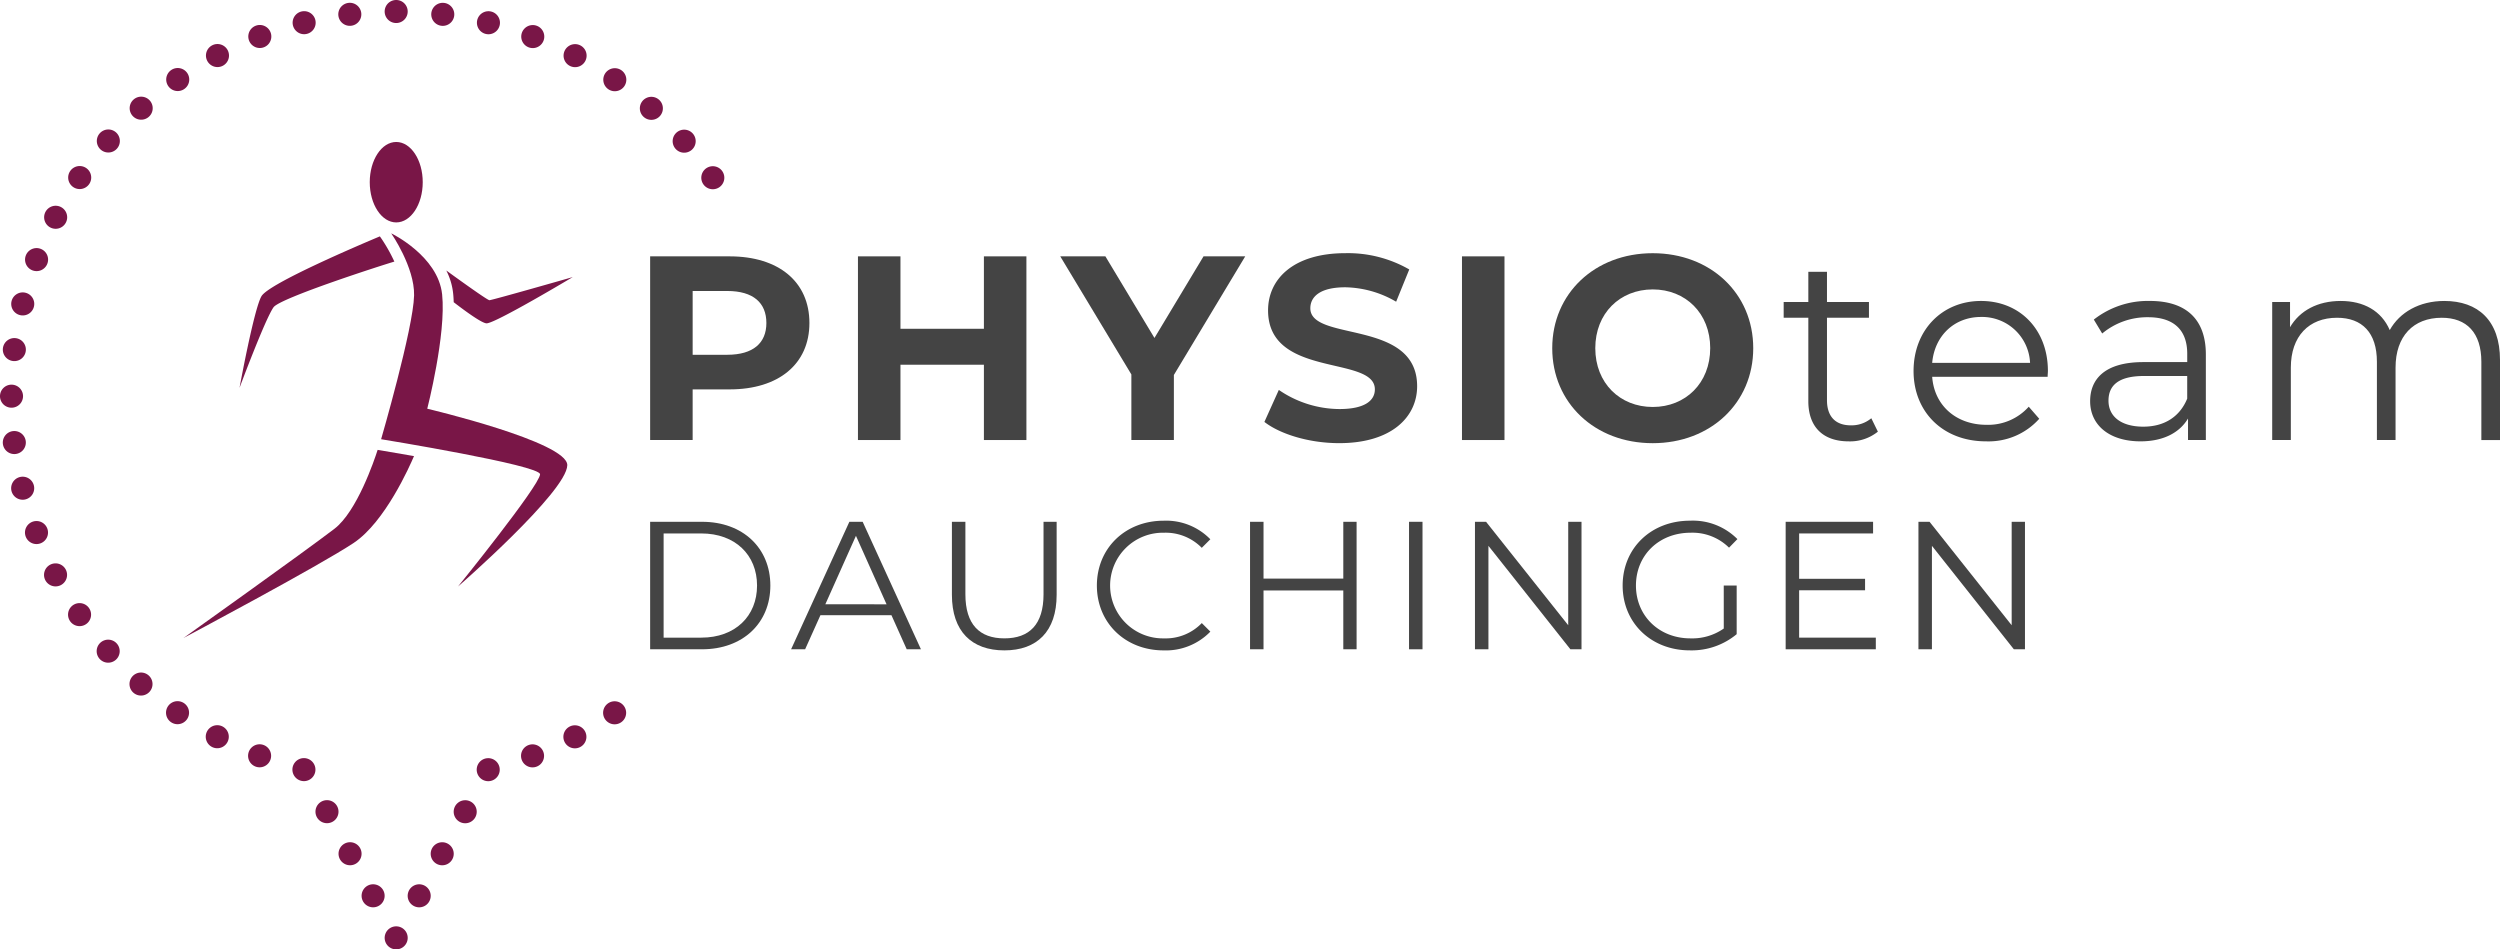 <?xml version="1.0" encoding="UTF-8"?>
<svg xmlns="http://www.w3.org/2000/svg" id="Ebene_1" data-name="Ebene 1" viewBox="0 0 509.55 193.5">
  <defs>
    <style>.cls-1{fill:#791647;}.cls-2{fill:#444;}</style>
  </defs>
  <path class="cls-1" d="M161.979,391.573a2.347,2.347,0,1,1-2.347-2.346,2.347,2.347,0,0,1,2.347,2.346" transform="translate(-78.882 -200.42)"></path>
  <path class="cls-1" d="M161.979,202.768a2.347,2.347,0,1,1-2.347-2.348,2.346,2.346,0,0,1,2.347,2.348" transform="translate(-78.882 -200.42)"></path>
  <path class="cls-1" d="M81.23,283.518a2.348,2.348,0,1,1,2.347-2.348,2.349,2.349,0,0,1-2.347,2.348" transform="translate(-78.882 -200.42)"></path>
  <path class="cls-1" d="M166.652,382.721a2.347,2.347,0,1,1-2.613-2.047,2.347,2.347,0,0,1,2.613,2.047" transform="translate(-78.882 -200.42)"></path>
  <path class="cls-1" d="M152.512,203.056a2.347,2.347,0,1,1-2.613-2.047,2.348,2.348,0,0,1,2.613,2.047" transform="translate(-78.882 -200.42)"></path>
  <path class="cls-1" d="M82.084,292.95a2.347,2.347,0,1,1,2.047-2.613,2.347,2.347,0,0,1-2.047,2.613" transform="translate(-78.882 -200.42)"></path>
  <path class="cls-1" d="M180.67,356.734a2.347,2.347,0,1,1-2.839-1.716,2.346,2.346,0,0,1,2.839,1.716" transform="translate(-78.882 -200.42)"></path>
  <path class="cls-1" d="M143.152,204.483a2.347,2.347,0,1,1-2.84-1.717,2.347,2.347,0,0,1,2.84,1.717" transform="translate(-78.882 -200.42)"></path>
  <path class="cls-1" d="M84.068,302.208a2.348,2.348,0,1,1,1.717-2.84,2.346,2.346,0,0,1-1.717,2.84" transform="translate(-78.882 -200.42)"></path>
  <path class="cls-1" d="M189.621,353.649a2.347,2.347,0,1,1-3.027-1.363,2.349,2.349,0,0,1,3.027,1.363" transform="translate(-78.882 -200.42)"></path>
  <path class="cls-1" d="M134.033,207.027a2.347,2.347,0,1,1-3.027-1.363,2.347,2.347,0,0,1,3.027,1.363" transform="translate(-78.882 -200.42)"></path>
  <path class="cls-1" d="M87.153,311.159a2.347,2.347,0,1,1,1.363-3.027,2.346,2.346,0,0,1-1.363,3.027" transform="translate(-78.882 -200.42)"></path>
  <path class="cls-1" d="M198.135,349.508a2.347,2.347,0,1,1-3.169-.987,2.347,2.347,0,0,1,3.169.987" transform="translate(-78.882 -200.42)"></path>
  <path class="cls-1" d="M125.287,210.651a2.348,2.348,0,1,1-3.17-.987,2.349,2.349,0,0,1,3.17.987" transform="translate(-78.882 -200.42)"></path>
  <path class="cls-1" d="M91.294,319.673a2.347,2.347,0,1,1,.989-3.169,2.346,2.346,0,0,1-.989,3.169" transform="translate(-78.882 -200.42)"></path>
  <path class="cls-1" d="M206.088,344.371a2.347,2.347,0,1,1-3.265-.6,2.349,2.349,0,0,1,3.265.6" transform="translate(-78.882 -200.42)"></path>
  <path class="cls-1" d="M117.04,215.3a2.347,2.347,0,1,1-3.265-.6,2.346,2.346,0,0,1,3.265.6" transform="translate(-78.882 -200.42)"></path>
  <path class="cls-1" d="M96.431,327.626a2.347,2.347,0,1,1,.6-3.265,2.347,2.347,0,0,1-.6,3.265" transform="translate(-78.882 -200.42)"></path>
  <path class="cls-1" d="M225.5,238.578a2.347,2.347,0,1,1,.6-3.265,2.347,2.347,0,0,1-.6,3.265" transform="translate(-78.882 -200.42)"></path>
  <path class="cls-1" d="M109.415,220.915a2.347,2.347,0,1,1-3.313-.2,2.348,2.348,0,0,1,3.313.2" transform="translate(-78.882 -200.42)"></path>
  <path class="cls-1" d="M102.489,334.9a2.347,2.347,0,1,1,.2-3.312,2.346,2.346,0,0,1-.2,3.312" transform="translate(-78.882 -200.42)"></path>
  <path class="cls-1" d="M219.888,230.953a2.347,2.347,0,1,1,.2-3.313,2.348,2.348,0,0,1-.2,3.313" transform="translate(-78.882 -200.42)"></path>
  <path class="cls-1" d="M102.52,227.4a2.347,2.347,0,1,1-3.312.2,2.346,2.346,0,0,1,3.312-.2" transform="translate(-78.882 -200.42)"></path>
  <path class="cls-1" d="M109.379,341.4a2.347,2.347,0,1,1-.2-3.313,2.347,2.347,0,0,1,.2,3.313" transform="translate(-78.882 -200.42)"></path>
  <path class="cls-1" d="M213.4,224.059a2.347,2.347,0,1,1-.2-3.313,2.347,2.347,0,0,1,.2,3.313" transform="translate(-78.882 -200.42)"></path>
  <path class="cls-1" d="M96.459,234.677a2.347,2.347,0,1,1-3.265.6,2.346,2.346,0,0,1,3.265-.6" transform="translate(-78.882 -200.42)"></path>
  <path class="cls-1" d="M117,347.012a2.347,2.347,0,1,1-.6-3.265,2.345,2.345,0,0,1,.6,3.265" transform="translate(-78.882 -200.42)"></path>
  <path class="cls-1" d="M206.125,218a2.347,2.347,0,1,1-.6-3.265,2.345,2.345,0,0,1,.6,3.265" transform="translate(-78.882 -200.42)"></path>
  <path class="cls-1" d="M91.317,242.627a2.347,2.347,0,1,1-3.169.986,2.346,2.346,0,0,1,3.169-.986" transform="translate(-78.882 -200.42)"></path>
  <path class="cls-1" d="M125.245,351.669a2.348,2.348,0,1,1-.987-3.169,2.346,2.346,0,0,1,.987,3.169" transform="translate(-78.882 -200.42)"></path>
  <path class="cls-1" d="M198.175,212.855a2.347,2.347,0,1,1-.985-3.169,2.346,2.346,0,0,1,.985,3.169" transform="translate(-78.882 -200.42)"></path>
  <path class="cls-1" d="M87.171,251.139a2.347,2.347,0,1,1-3.028,1.36,2.348,2.348,0,0,1,3.028-1.36" transform="translate(-78.882 -200.42)"></path>
  <path class="cls-1" d="M133.989,355.3a2.347,2.347,0,1,1-1.361-3.027,2.348,2.348,0,0,1,1.361,3.027" transform="translate(-78.882 -200.42)"></path>
  <path class="cls-1" d="M189.665,208.709a2.347,2.347,0,1,1-1.362-3.028,2.349,2.349,0,0,1,1.362,3.028" transform="translate(-78.882 -200.42)"></path>
  <path class="cls-1" d="M84.081,260.088a2.347,2.347,0,1,1-2.842,1.716,2.348,2.348,0,0,1,2.842-1.716" transform="translate(-78.882 -200.42)"></path>
  <path class="cls-1" d="M143.107,357.848a2.347,2.347,0,1,1-1.716-2.842,2.349,2.349,0,0,1,1.716,2.842" transform="translate(-78.882 -200.42)"></path>
  <path class="cls-1" d="M180.715,205.619A2.347,2.347,0,1,1,179,202.777a2.349,2.349,0,0,1,1.717,2.842" transform="translate(-78.882 -200.42)"></path>
  <path class="cls-1" d="M82.091,269.344a2.347,2.347,0,1,1-2.614,2.046,2.347,2.347,0,0,1,2.614-2.046" transform="translate(-78.882 -200.42)"></path>
  <path class="cls-1" d="M157.261,383.285a2.347,2.347,0,1,1-2.046-2.613,2.347,2.347,0,0,1,2.046,2.613" transform="translate(-78.882 -200.42)"></path>
  <path class="cls-1" d="M171.458,203.629a2.347,2.347,0,1,1-2.045-2.614,2.347,2.347,0,0,1,2.045,2.614" transform="translate(-78.882 -200.42)"></path>
  <path class="cls-1" d="M150.951,376.663a2.347,2.347,0,1,1,1.513-2.954,2.347,2.347,0,0,1-1.513,2.954" transform="translate(-78.882 -200.42)"></path>
  <path class="cls-1" d="M174.686,368a2.347,2.347,0,1,1,1.145-3.115A2.346,2.346,0,0,1,174.686,368" transform="translate(-78.882 -200.42)"></path>
  <path class="cls-1" d="M146.514,367.987a2.347,2.347,0,1,1,1.146-3.114,2.346,2.346,0,0,1-1.146,3.114" transform="translate(-78.882 -200.42)"></path>
  <path class="cls-1" d="M170,376.565a2.347,2.347,0,1,1,1.145-3.115A2.346,2.346,0,0,1,170,376.565" transform="translate(-78.882 -200.42)"></path>
  <path class="cls-1" d="M156.771,249.267l-.462-.67c-4.183,1.756-22.62,9.6-24.135,12.2-1.537,2.643-4.471,18.677-4.471,18.677s5.246-14.092,6.94-16.435c1.38-1.908,22.446-8.672,24.619-9.3a33.345,33.345,0,0,0-2.491-4.469" transform="translate(-78.882 -200.42)"></path>
  <path class="cls-1" d="M171.238,260.194c.062.577.1,1.188.118,1.82,1.762,1.363,5.7,4.321,6.713,4.309,1.826-.02,17.55-9.428,17.55-9.428s-16.462,4.714-16.978,4.714c-.416,0-6.477-4.376-8.795-6.059a13.373,13.373,0,0,1,1.392,4.644" transform="translate(-78.882 -200.42)"></path>
  <path class="cls-1" d="M156.2,292.17l-.348-.056c-.674,2.1-4.2,12.551-8.8,16.079-5.99,4.6-30.777,22.269-30.777,22.269s27.692-14.713,34.7-19.385c6.419-4.282,11.452-15.732,12.289-17.694-4.094-.719-7.013-1.2-7.058-1.213" transform="translate(-78.882 -200.42)"></path>
  <path class="cls-1" d="M159.644,245.755c2.983,0,5.4-3.671,5.4-8.2s-2.418-8.2-5.4-8.2-5.4,3.67-5.4,8.2,2.418,8.2,5.4,8.2" transform="translate(-78.882 -200.42)"></path>
  <path class="cls-1" d="M172.246,319.953s22.167-19.316,22.261-24.716c.088-4.752-28.542-11.511-28.542-11.511s3.892-15.166,3.033-23.3c-.823-7.844-10.375-12.447-10.375-12.447s4.782,6.89,4.659,12.646c-.145,6.719-6.722,29.316-6.722,29.316s32.54,5.3,32.4,7.159c-.178,2.414-16.714,22.848-16.714,22.848" transform="translate(-78.882 -200.42)"></path>
  <path class="cls-2" d="M243.857,266.254c0,8.344-6.257,13.531-16.258,13.531h-7.541v10.322h-8.664V252.67h16.2C237.6,252.67,243.857,257.858,243.857,266.254Zm-8.771,0c0-4.118-2.674-6.524-7.969-6.524h-7.059v13h7.059C232.412,272.726,235.086,270.319,235.086,266.254Z" transform="translate(-78.882 -200.42)"></path>
  <path class="cls-2" d="M288.085,252.67v37.437h-8.664V274.758H262.414v15.349H253.75V252.67h8.664v14.761h17.007V252.67Z" transform="translate(-78.882 -200.42)"></path>
  <path class="cls-2" d="M318.142,276.844v13.263h-8.665v-13.37L294.984,252.67h9.2l10,16.633,10-16.633h8.5Z" transform="translate(-78.882 -200.42)"></path>
  <path class="cls-2" d="M336.591,286.417l2.942-6.524a22.022,22.022,0,0,0,12.354,3.9c5.134,0,7.22-1.711,7.22-4.011,0-7.006-21.767-2.192-21.767-16.1,0-6.365,5.134-11.66,15.777-11.66a25.108,25.108,0,0,1,13,3.316l-2.674,6.578a21.141,21.141,0,0,0-10.375-2.941c-5.135,0-7.113,1.925-7.113,4.278,0,6.9,21.767,2.14,21.767,15.885,0,6.257-5.188,11.605-15.885,11.605C345.9,290.749,339.907,288.984,336.591,286.417Z" transform="translate(-78.882 -200.42)"></path>
  <path class="cls-2" d="M376.862,252.67h8.664v37.437h-8.664Z" transform="translate(-78.882 -200.42)"></path>
  <path class="cls-2" d="M395.259,271.389c0-11.124,8.664-19.361,20.483-19.361,11.767,0,20.485,8.183,20.485,19.361s-8.718,19.36-20.485,19.36C403.923,290.749,395.259,282.513,395.259,271.389Zm32.2,0c0-7.114-5.027-11.98-11.714-11.98s-11.712,4.866-11.712,11.98,5.027,11.98,11.712,11.98S427.456,278.5,427.456,271.389Z" transform="translate(-78.882 -200.42)"></path>
  <path class="cls-2" d="M461.63,288.4a9.046,9.046,0,0,1-5.938,1.979c-5.3,0-8.236-3-8.236-8.183V265.185h-5.027v-3.209h5.027v-6.151h3.8v6.151h8.556v3.209h-8.556v16.793c0,3.316,1.711,5.134,4.865,5.134a6.28,6.28,0,0,0,4.172-1.444Z" transform="translate(-78.882 -200.42)"></path>
  <path class="cls-2" d="M496.231,277.218H472.7c.428,5.883,4.922,9.787,11.072,9.787a11.089,11.089,0,0,0,8.61-3.69l2.14,2.46a13.847,13.847,0,0,1-10.857,4.6c-8.771,0-14.762-5.99-14.762-14.333s5.83-14.28,13.746-14.28,13.637,5.829,13.637,14.28C496.284,276.362,496.231,276.791,496.231,277.218ZM472.7,274.384h19.949a9.783,9.783,0,0,0-10-9.36C477.192,265.024,473.181,268.875,472.7,274.384Z" transform="translate(-78.882 -200.42)"></path>
  <path class="cls-2" d="M528.479,272.672v17.435h-3.636v-4.385c-1.711,2.888-5.028,4.653-9.68,4.653-6.365,0-10.269-3.316-10.269-8.183,0-4.332,2.781-7.969,10.857-7.969h8.932v-1.711c0-4.814-2.729-7.434-7.969-7.434a14.327,14.327,0,0,0-9.36,3.316l-1.71-2.835a17.853,17.853,0,0,1,11.443-3.8C524.362,261.762,528.479,265.4,528.479,272.672Zm-3.8,8.985v-4.6h-8.825c-5.455,0-7.22,2.139-7.22,5.027,0,3.263,2.621,5.3,7.113,5.3C520.03,287.38,523.185,285.348,524.683,281.657Z" transform="translate(-78.882 -200.42)"></path>
  <path class="cls-2" d="M588.433,273.8v16.312h-3.8V274.17c0-5.937-2.994-8.985-8.074-8.985-5.778,0-9.415,3.744-9.415,10.161v14.761h-3.8V274.17c0-5.937-3-8.985-8.129-8.985-5.723,0-9.414,3.744-9.414,10.161v14.761h-3.8V261.976h3.636v5.134c1.979-3.369,5.616-5.348,10.323-5.348,4.652,0,8.291,1.979,10,5.936,2.031-3.637,6.043-5.936,11.123-5.936C583.938,261.762,588.433,265.72,588.433,273.8Z" transform="translate(-78.882 -200.42)"></path>
  <path class="cls-2" d="M211.394,306.772h10.58c8.316,0,13.921,5.345,13.921,12.993s-5.605,12.993-13.921,12.993h-10.58Zm10.431,23.611c6.905,0,11.36-4.381,11.36-10.618s-4.455-10.618-11.36-10.618h-7.684v21.236Z" transform="translate(-78.882 -200.42)"></path>
  <path class="cls-2" d="M260.579,325.816H246.1l-3.119,6.942h-2.858L252,306.772h2.71l11.88,25.986h-2.9Zm-1-2.228-6.237-13.958L247.1,323.588Z" transform="translate(-78.882 -200.42)"></path>
  <path class="cls-2" d="M272.9,321.658V306.772h2.748v14.775c0,6.162,2.895,8.984,7.944,8.984,5.087,0,7.982-2.822,7.982-8.984V306.772h2.673v14.886c0,7.462-4.009,11.322-10.655,11.322S272.9,329.12,272.9,321.658Z" transform="translate(-78.882 -200.42)"></path>
  <path class="cls-2" d="M302.448,319.765c0-7.611,5.791-13.216,13.624-13.216a12.581,12.581,0,0,1,9.5,3.786l-1.745,1.745A10.3,10.3,0,0,0,316.146,309a10.769,10.769,0,1,0,0,21.533,10.191,10.191,0,0,0,7.685-3.119l1.745,1.745a12.634,12.634,0,0,1-9.541,3.823C308.239,332.98,302.448,327.375,302.448,319.765Z" transform="translate(-78.882 -200.42)"></path>
  <path class="cls-2" d="M355.384,306.772v25.986h-2.711v-11.99h-16.26v11.99h-2.748V306.772h2.748v11.581h16.26V306.772Z" transform="translate(-78.882 -200.42)"></path>
  <path class="cls-2" d="M366.071,306.772h2.746v25.986h-2.746Z" transform="translate(-78.882 -200.42)"></path>
  <path class="cls-2" d="M401.226,306.772v25.986h-2.264l-16.707-21.086v21.086h-2.746V306.772h2.263l16.745,21.085V306.772Z" transform="translate(-78.882 -200.42)"></path>
  <path class="cls-2" d="M430.216,319.765h2.635v9.912a14.341,14.341,0,0,1-9.541,3.3c-7.907,0-13.7-5.605-13.7-13.215s5.791-13.216,13.735-13.216A12.8,12.8,0,0,1,433,310.3l-1.707,1.745A10.6,10.6,0,0,0,423.458,309c-6.422,0-11.137,4.567-11.137,10.767,0,6.163,4.715,10.766,11.1,10.766a11.242,11.242,0,0,0,6.8-2.006Z" transform="translate(-78.882 -200.42)"></path>
  <path class="cls-2" d="M461.21,330.383v2.375H442.835V306.772h17.818v2.375H445.581v9.244H459.02v2.339H445.581v9.653Z" transform="translate(-78.882 -200.42)"></path>
  <path class="cls-2" d="M491.612,306.772v25.986h-2.265l-16.7-21.086v21.086h-2.748V306.772h2.265L488.9,327.857V306.772Z" transform="translate(-78.882 -200.42)"></path>
</svg>

